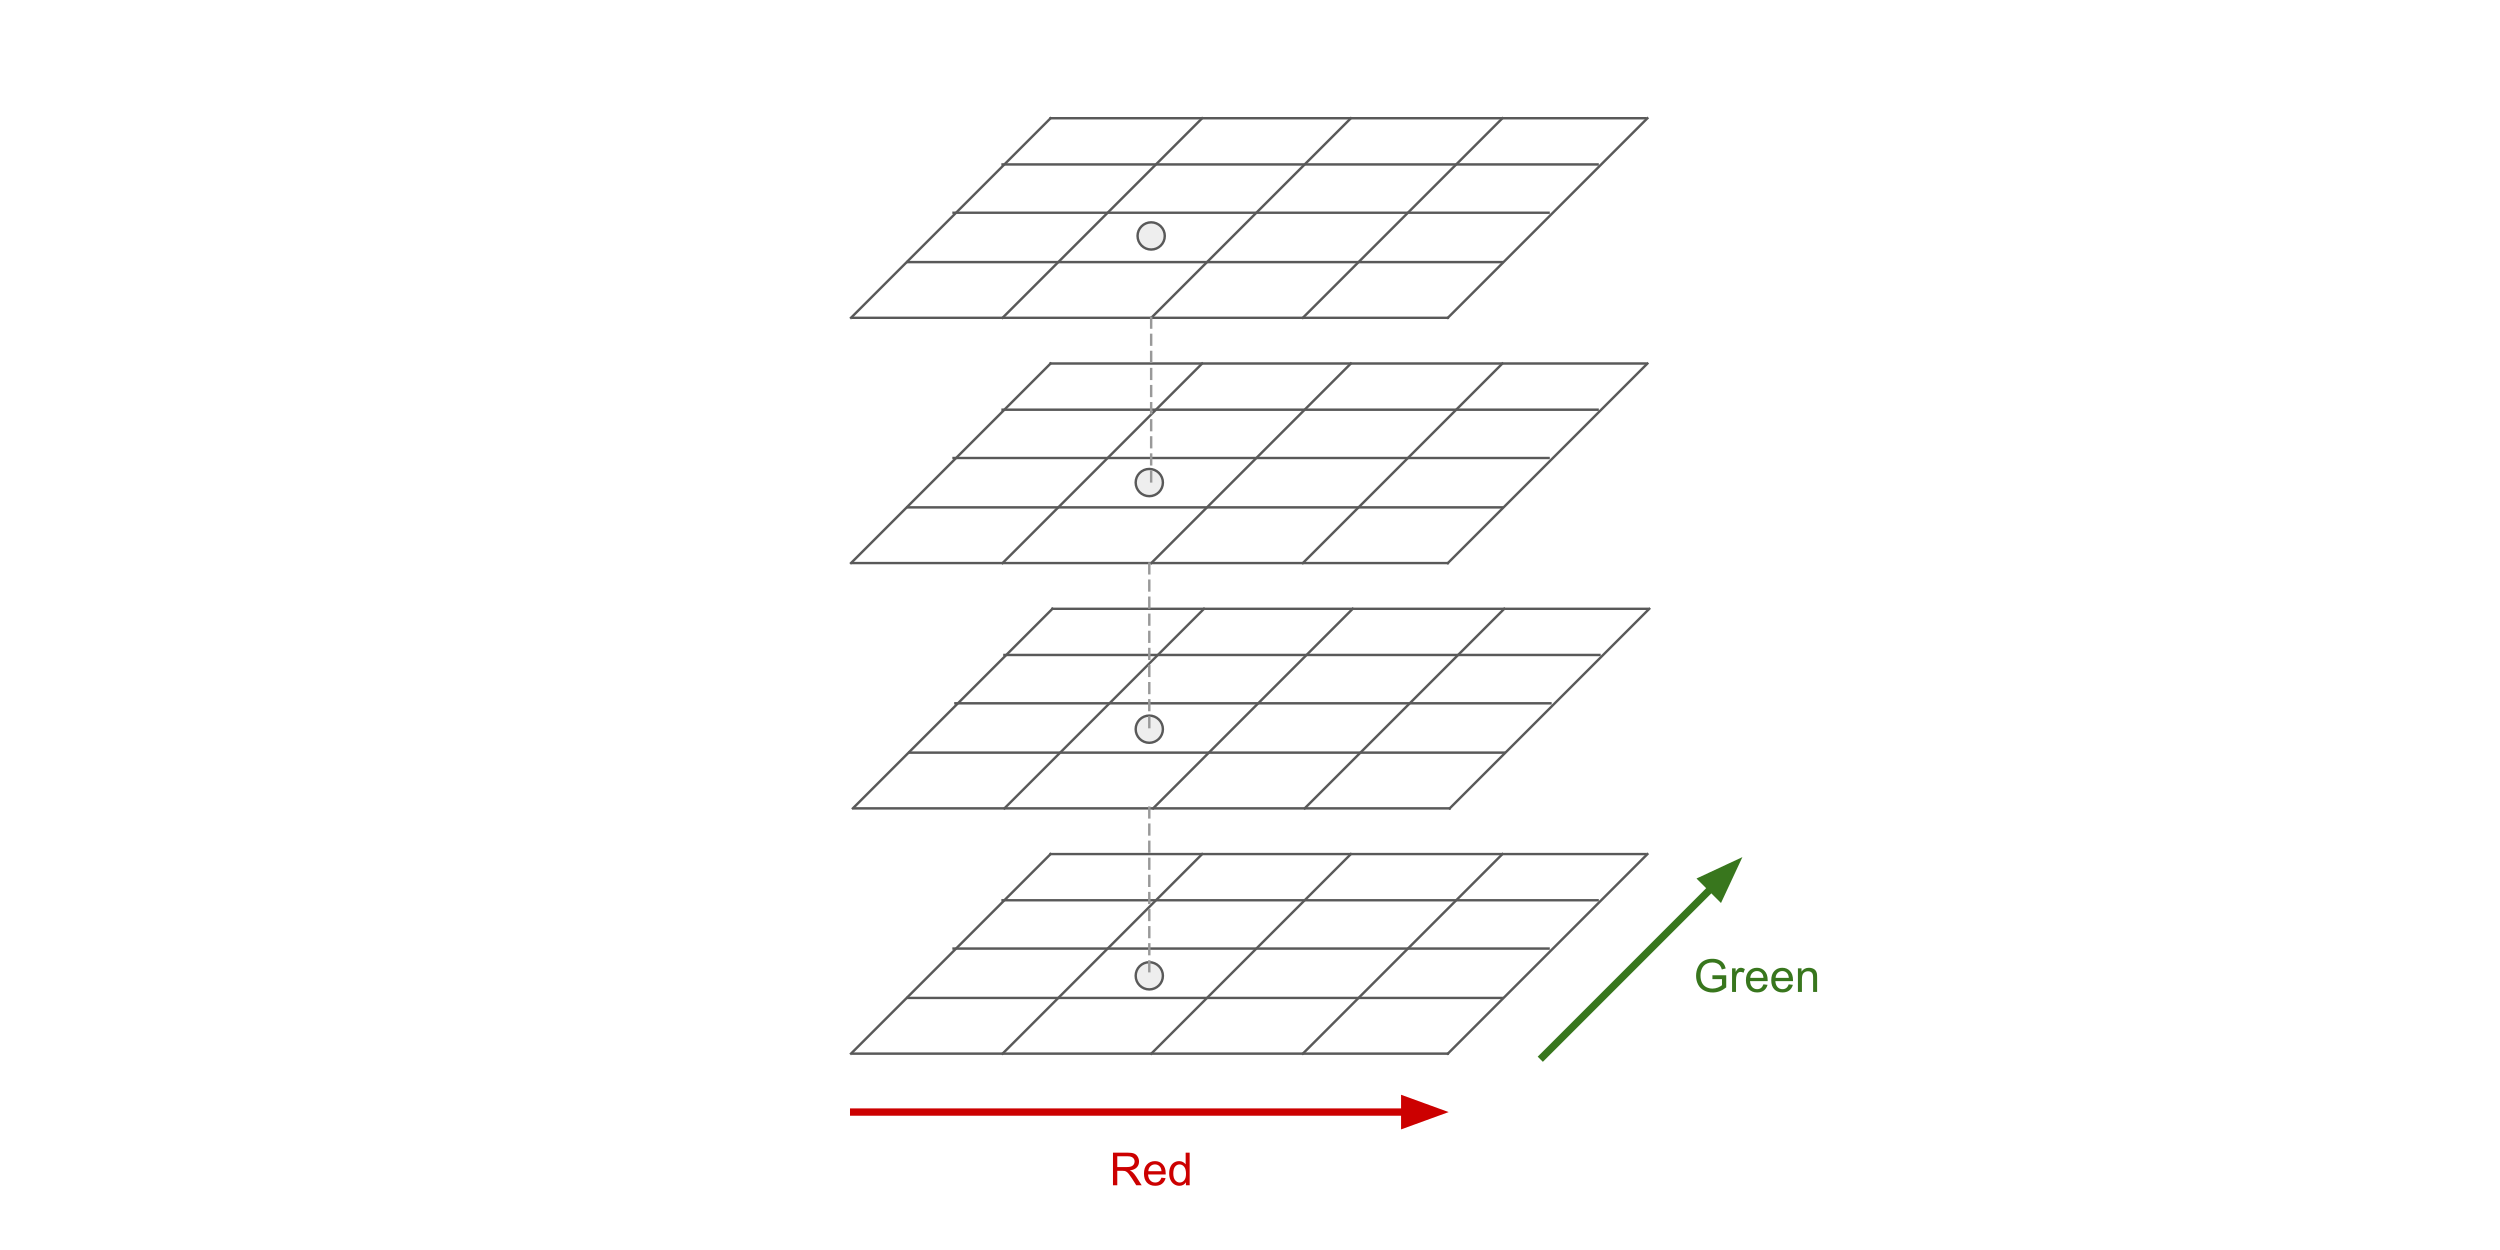 <svg version="1.1" viewBox="0.0 0.0 1024.0 512.0" fill="none" stroke="none" stroke-linecap="square" stroke-miterlimit="10" xmlns:xlink="http://www.w3.org/1999/xlink" xmlns="http://www.w3.org/2000/svg"><rect x="0.0" y="0.0" width="1024.0" height="512.0" fill="#333333" stroke="none"/><clipPath id="g5d2f5f8a96_0_264.0"><path d="m0 0l1024.0 0l0 512.0l-1024.0 0l0 -512.0z" clip-rule="nonzero"/></clipPath><g clip-path="url(#g5d2f5f8a96_0_264.0)"><path fill="#ffffff" d="m0 0l1024.0 0l0 512.0l-1024.0 0z" fill-rule="evenodd"/><path fill="#000000" fill-opacity="0.0" d="m593.041 431.571l-243.717 0" fill-rule="evenodd"/><path stroke="#595959" stroke-width="1.0" stroke-linejoin="round" stroke-linecap="butt" d="m593.041 431.571l-243.717 0" fill-rule="evenodd"/><path fill="#000000" fill-opacity="0.0" d="m674.773 349.839l-81.732 81.732" fill-rule="evenodd"/><path stroke="#595959" stroke-width="1.0" stroke-linejoin="round" stroke-linecap="butt" d="m674.773 349.839l-81.732 81.732" fill-rule="evenodd"/><path fill="#000000" fill-opacity="0.0" d="m430.311 349.831l-81.732 81.732" fill-rule="evenodd"/><path stroke="#595959" stroke-width="1.0" stroke-linejoin="round" stroke-linecap="butt" d="m430.311 349.831l-81.732 81.732" fill-rule="evenodd"/><path fill="#000000" fill-opacity="0.0" d="m674.028 349.831l-243.717 0" fill-rule="evenodd"/><path stroke="#595959" stroke-width="1.0" stroke-linejoin="round" stroke-linecap="butt" d="m674.028 349.831l-243.717 0" fill-rule="evenodd"/><path fill="#000000" fill-opacity="0.0" d="m553.303 349.839l-81.732 81.732" fill-rule="evenodd"/><path stroke="#595959" stroke-width="1.0" stroke-linejoin="round" stroke-linecap="butt" d="m553.303 349.839l-81.732 81.732" fill-rule="evenodd"/><path fill="#000000" fill-opacity="0.0" d="m492.391 349.839l-81.732 81.732" fill-rule="evenodd"/><path stroke="#595959" stroke-width="1.0" stroke-linejoin="round" stroke-linecap="butt" d="m492.391 349.839l-81.732 81.732" fill-rule="evenodd"/><path fill="#000000" fill-opacity="0.0" d="m615.379 349.839l-81.732 81.732" fill-rule="evenodd"/><path stroke="#595959" stroke-width="1.0" stroke-linejoin="round" stroke-linecap="butt" d="m615.379 349.839l-81.732 81.732" fill-rule="evenodd"/><path fill="#000000" fill-opacity="0.0" d="m634.295 388.537l-243.717 0" fill-rule="evenodd"/><path stroke="#595959" stroke-width="1.0" stroke-linejoin="round" stroke-linecap="butt" d="m634.295 388.537l-243.717 0" fill-rule="evenodd"/><path fill="#000000" fill-opacity="0.0" d="m615.379 408.752l-243.717 0" fill-rule="evenodd"/><path stroke="#595959" stroke-width="1.0" stroke-linejoin="round" stroke-linecap="butt" d="m615.379 408.752l-243.717 0" fill-rule="evenodd"/><path fill="#000000" fill-opacity="0.0" d="m654.374 368.747l-243.717 0" fill-rule="evenodd"/><path stroke="#595959" stroke-width="1.0" stroke-linejoin="round" stroke-linecap="butt" d="m654.374 368.747l-243.717 0" fill-rule="evenodd"/><path fill="#000000" fill-opacity="0.0" d="m593.799 331.104l-243.717 0" fill-rule="evenodd"/><path stroke="#595959" stroke-width="1.0" stroke-linejoin="round" stroke-linecap="butt" d="m593.799 331.104l-243.717 0" fill-rule="evenodd"/><path fill="#000000" fill-opacity="0.0" d="m675.532 249.371l-81.732 81.732" fill-rule="evenodd"/><path stroke="#595959" stroke-width="1.0" stroke-linejoin="round" stroke-linecap="butt" d="m675.532 249.371l-81.732 81.732" fill-rule="evenodd"/><path fill="#000000" fill-opacity="0.0" d="m431.07 249.364l-81.732 81.732" fill-rule="evenodd"/><path stroke="#595959" stroke-width="1.0" stroke-linejoin="round" stroke-linecap="butt" d="m431.07 249.364l-81.732 81.732" fill-rule="evenodd"/><path fill="#000000" fill-opacity="0.0" d="m674.786 249.364l-243.717 0" fill-rule="evenodd"/><path stroke="#595959" stroke-width="1.0" stroke-linejoin="round" stroke-linecap="butt" d="m674.786 249.364l-243.717 0" fill-rule="evenodd"/><path fill="#000000" fill-opacity="0.0" d="m554.062 249.371l-81.732 81.732" fill-rule="evenodd"/><path stroke="#595959" stroke-width="1.0" stroke-linejoin="round" stroke-linecap="butt" d="m554.062 249.371l-81.732 81.732" fill-rule="evenodd"/><path fill="#000000" fill-opacity="0.0" d="m493.15 249.371l-81.732 81.732" fill-rule="evenodd"/><path stroke="#595959" stroke-width="1.0" stroke-linejoin="round" stroke-linecap="butt" d="m493.15 249.371l-81.732 81.732" fill-rule="evenodd"/><path fill="#000000" fill-opacity="0.0" d="m616.138 249.371l-81.732 81.732" fill-rule="evenodd"/><path stroke="#595959" stroke-width="1.0" stroke-linejoin="round" stroke-linecap="butt" d="m616.138 249.371l-81.732 81.732" fill-rule="evenodd"/><path fill="#000000" fill-opacity="0.0" d="m635.054 288.07l-243.717 0" fill-rule="evenodd"/><path stroke="#595959" stroke-width="1.0" stroke-linejoin="round" stroke-linecap="butt" d="m635.054 288.07l-243.717 0" fill-rule="evenodd"/><path fill="#000000" fill-opacity="0.0" d="m616.138 308.285l-243.717 0" fill-rule="evenodd"/><path stroke="#595959" stroke-width="1.0" stroke-linejoin="round" stroke-linecap="butt" d="m616.138 308.285l-243.717 0" fill-rule="evenodd"/><path fill="#000000" fill-opacity="0.0" d="m655.133 268.28l-243.717 0" fill-rule="evenodd"/><path stroke="#595959" stroke-width="1.0" stroke-linejoin="round" stroke-linecap="butt" d="m655.133 268.28l-243.717 0" fill-rule="evenodd"/><path fill="#000000" fill-opacity="0.0" d="m593.041 230.636l-243.717 0" fill-rule="evenodd"/><path stroke="#595959" stroke-width="1.0" stroke-linejoin="round" stroke-linecap="butt" d="m593.041 230.636l-243.717 0" fill-rule="evenodd"/><path fill="#000000" fill-opacity="0.0" d="m674.773 148.904l-81.732 81.732" fill-rule="evenodd"/><path stroke="#595959" stroke-width="1.0" stroke-linejoin="round" stroke-linecap="butt" d="m674.773 148.904l-81.732 81.732" fill-rule="evenodd"/><path fill="#000000" fill-opacity="0.0" d="m430.311 148.896l-81.732 81.732" fill-rule="evenodd"/><path stroke="#595959" stroke-width="1.0" stroke-linejoin="round" stroke-linecap="butt" d="m430.311 148.896l-81.732 81.732" fill-rule="evenodd"/><path fill="#000000" fill-opacity="0.0" d="m674.028 148.896l-243.717 0" fill-rule="evenodd"/><path stroke="#595959" stroke-width="1.0" stroke-linejoin="round" stroke-linecap="butt" d="m674.028 148.896l-243.717 0" fill-rule="evenodd"/><path fill="#000000" fill-opacity="0.0" d="m553.303 148.904l-81.732 81.732" fill-rule="evenodd"/><path stroke="#595959" stroke-width="1.0" stroke-linejoin="round" stroke-linecap="butt" d="m553.303 148.904l-81.732 81.732" fill-rule="evenodd"/><path fill="#000000" fill-opacity="0.0" d="m492.391 148.904l-81.732 81.732" fill-rule="evenodd"/><path stroke="#595959" stroke-width="1.0" stroke-linejoin="round" stroke-linecap="butt" d="m492.391 148.904l-81.732 81.732" fill-rule="evenodd"/><path fill="#000000" fill-opacity="0.0" d="m615.379 148.904l-81.732 81.732" fill-rule="evenodd"/><path stroke="#595959" stroke-width="1.0" stroke-linejoin="round" stroke-linecap="butt" d="m615.379 148.904l-81.732 81.732" fill-rule="evenodd"/><path fill="#000000" fill-opacity="0.0" d="m634.295 187.602l-243.717 0" fill-rule="evenodd"/><path stroke="#595959" stroke-width="1.0" stroke-linejoin="round" stroke-linecap="butt" d="m634.295 187.602l-243.717 0" fill-rule="evenodd"/><path fill="#000000" fill-opacity="0.0" d="m615.379 207.818l-243.717 0" fill-rule="evenodd"/><path stroke="#595959" stroke-width="1.0" stroke-linejoin="round" stroke-linecap="butt" d="m615.379 207.818l-243.717 0" fill-rule="evenodd"/><path fill="#000000" fill-opacity="0.0" d="m654.374 167.812l-243.717 0" fill-rule="evenodd"/><path stroke="#595959" stroke-width="1.0" stroke-linejoin="round" stroke-linecap="butt" d="m654.374 167.812l-243.717 0" fill-rule="evenodd"/><path fill="#000000" fill-opacity="0.0" d="m593.041 130.169l-243.717 0" fill-rule="evenodd"/><path stroke="#595959" stroke-width="1.0" stroke-linejoin="round" stroke-linecap="butt" d="m593.041 130.169l-243.717 0" fill-rule="evenodd"/><path fill="#000000" fill-opacity="0.0" d="m674.773 48.437l-81.732 81.732" fill-rule="evenodd"/><path stroke="#595959" stroke-width="1.0" stroke-linejoin="round" stroke-linecap="butt" d="m674.773 48.437l-81.732 81.732" fill-rule="evenodd"/><path fill="#000000" fill-opacity="0.0" d="m430.311 48.429l-81.732 81.732" fill-rule="evenodd"/><path stroke="#595959" stroke-width="1.0" stroke-linejoin="round" stroke-linecap="butt" d="m430.311 48.429l-81.732 81.732" fill-rule="evenodd"/><path fill="#000000" fill-opacity="0.0" d="m674.028 48.429l-243.717 0" fill-rule="evenodd"/><path stroke="#595959" stroke-width="1.0" stroke-linejoin="round" stroke-linecap="butt" d="m674.028 48.429l-243.717 0" fill-rule="evenodd"/><path fill="#000000" fill-opacity="0.0" d="m553.303 48.437l-81.732 81.732" fill-rule="evenodd"/><path stroke="#595959" stroke-width="1.0" stroke-linejoin="round" stroke-linecap="butt" d="m553.303 48.437l-81.732 81.732" fill-rule="evenodd"/><path fill="#000000" fill-opacity="0.0" d="m492.391 48.437l-81.732 81.732" fill-rule="evenodd"/><path stroke="#595959" stroke-width="1.0" stroke-linejoin="round" stroke-linecap="butt" d="m492.391 48.437l-81.732 81.732" fill-rule="evenodd"/><path fill="#000000" fill-opacity="0.0" d="m615.379 48.437l-81.732 81.732" fill-rule="evenodd"/><path stroke="#595959" stroke-width="1.0" stroke-linejoin="round" stroke-linecap="butt" d="m615.379 48.437l-81.732 81.732" fill-rule="evenodd"/><path fill="#000000" fill-opacity="0.0" d="m634.295 87.135l-243.717 0" fill-rule="evenodd"/><path stroke="#595959" stroke-width="1.0" stroke-linejoin="round" stroke-linecap="butt" d="m634.295 87.135l-243.717 0" fill-rule="evenodd"/><path fill="#000000" fill-opacity="0.0" d="m615.379 107.35l-243.717 0" fill-rule="evenodd"/><path stroke="#595959" stroke-width="1.0" stroke-linejoin="round" stroke-linecap="butt" d="m615.379 107.35l-243.717 0" fill-rule="evenodd"/><path fill="#000000" fill-opacity="0.0" d="m654.374 67.345l-243.717 0" fill-rule="evenodd"/><path stroke="#595959" stroke-width="1.0" stroke-linejoin="round" stroke-linecap="butt" d="m654.374 67.345l-243.717 0" fill-rule="evenodd"/><path fill="#000000" fill-opacity="0.0" d="m349.659 455.509l243.717 0" fill-rule="evenodd"/><path stroke="#cc0000" stroke-width="3.0" stroke-linejoin="round" stroke-linecap="butt" d="m349.659 455.509l225.717 0" fill-rule="evenodd"/><path fill="#cc0000" stroke="#cc0000" stroke-width="3.0" stroke-linecap="butt" d="m575.375 460.464l13.614 -4.955l-13.614 -4.955z" fill-rule="evenodd"/><path fill="#000000" fill-opacity="0.0" d="m631.958 432.803l81.732 -81.732" fill-rule="evenodd"/><path stroke="#38761d" stroke-width="3.0" stroke-linejoin="round" stroke-linecap="butt" d="m631.958 432.803l69.004 -69.004" fill-rule="evenodd"/><path fill="#38761d" stroke="#38761d" stroke-width="3.0" stroke-linecap="butt" d="m704.466 367.303l6.123 -13.131l-13.131 6.123z" fill-rule="evenodd"/><path fill="#000000" fill-opacity="0.0" d="m440.871 453.133l61.291 0l0 50.866l-61.291 0z" fill-rule="evenodd"/><path fill="#cc0000" d="m455.874 485.486l0 -13.359l5.922 0q1.781 0 2.703 0.359q0.938 0.359 1.484 1.281q0.562 0.906 0.562 2.016q0 1.406 -0.922 2.391q-0.922 0.969 -2.844 1.234q0.703 0.344 1.078 0.672q0.766 0.703 1.453 1.766l2.328 3.641l-2.219 0l-1.766 -2.781q-0.781 -1.203 -1.281 -1.828q-0.5 -0.641 -0.906 -0.891q-0.391 -0.266 -0.797 -0.359q-0.297 -0.078 -0.984 -0.078l-2.047 0l0 5.938l-1.766 0zm1.766 -7.453l3.797 0q1.219 0 1.891 -0.25q0.688 -0.266 1.047 -0.812q0.359 -0.547 0.359 -1.188q0 -0.953 -0.688 -1.562q-0.688 -0.609 -2.188 -0.609l-4.219 0l0 4.422zm18.098 4.344l1.688 0.203q-0.406 1.484 -1.484 2.312q-1.078 0.812 -2.766 0.812q-2.125 0 -3.375 -1.297q-1.234 -1.312 -1.234 -3.672q0 -2.453 1.25 -3.797q1.266 -1.344 3.266 -1.344q1.938 0 3.156 1.328q1.234 1.312 1.234 3.703q0 0.156 0 0.438l-7.219 0q0.094 1.594 0.906 2.453q0.812 0.844 2.016 0.844q0.906 0 1.547 -0.469q0.641 -0.484 1.016 -1.516zm-5.391 -2.656l5.406 0q-0.109 -1.219 -0.625 -1.828q-0.781 -0.953 -2.031 -0.953q-1.125 0 -1.906 0.766q-0.766 0.75 -0.844 2.016zm15.407 5.766l0 -1.219q-0.906 1.438 -2.703 1.438q-1.156 0 -2.125 -0.641q-0.969 -0.641 -1.5 -1.781q-0.531 -1.141 -0.531 -2.625q0 -1.453 0.484 -2.625q0.484 -1.188 1.438 -1.812q0.969 -0.625 2.172 -0.625q0.875 0 1.547 0.375q0.688 0.359 1.109 0.953l0 -4.797l1.641 0l0 13.359l-1.531 0zm-5.172 -4.828q0 1.859 0.781 2.781q0.781 0.922 1.844 0.922q1.078 0 1.828 -0.875q0.75 -0.891 0.75 -2.688q0 -1.984 -0.766 -2.906q-0.766 -0.938 -1.891 -0.938q-1.078 0 -1.812 0.891q-0.734 0.891 -0.734 2.812z" fill-rule="nonzero"/><path fill="#000000" fill-opacity="0.0" d="m674.887 373.937l89.512 0l0 50.866l-89.512 0z" fill-rule="evenodd"/><path fill="#38761d" d="m701.405 401.056l0 -1.578l5.656 0l0 4.953q-1.297 1.047 -2.688 1.578q-1.375 0.516 -2.844 0.516q-1.969 0 -3.578 -0.844q-1.609 -0.844 -2.422 -2.438q-0.812 -1.594 -0.812 -3.562q0 -1.953 0.812 -3.641q0.812 -1.688 2.344 -2.5q1.531 -0.828 3.516 -0.828q1.453 0 2.625 0.469q1.172 0.469 1.828 1.312q0.672 0.828 1.016 2.172l-1.594 0.438q-0.297 -1.016 -0.75 -1.594q-0.438 -0.594 -1.266 -0.938q-0.828 -0.344 -1.844 -0.344q-1.203 0 -2.094 0.375q-0.891 0.359 -1.438 0.969q-0.531 0.594 -0.828 1.312q-0.516 1.234 -0.516 2.688q0 1.781 0.609 2.984q0.625 1.203 1.797 1.797q1.172 0.578 2.5 0.578q1.141 0 2.234 -0.438q1.094 -0.453 1.656 -0.953l0 -2.484l-3.922 0zm8.043 5.234l0 -9.672l1.469 0l0 1.469q0.562 -1.031 1.031 -1.359q0.484 -0.328 1.062 -0.328q0.828 0 1.688 0.531l-0.562 1.516q-0.609 -0.359 -1.203 -0.359q-0.547 0 -0.969 0.328q-0.422 0.328 -0.609 0.891q-0.281 0.875 -0.281 1.922l0 5.062l-1.625 0zm12.853 -3.109l1.688 0.203q-0.406 1.484 -1.484 2.312q-1.078 0.812 -2.766 0.812q-2.125 0 -3.375 -1.297q-1.234 -1.312 -1.234 -3.672q0 -2.453 1.25 -3.797q1.266 -1.344 3.266 -1.344q1.938 0 3.156 1.328q1.234 1.312 1.234 3.703q0 0.156 0 0.438l-7.219 0q0.094 1.594 0.906 2.453q0.812 0.844 2.016 0.844q0.906 0 1.547 -0.469q0.641 -0.484 1.016 -1.516zm-5.391 -2.656l5.406 0q-0.109 -1.219 -0.625 -1.828q-0.781 -0.953 -2.031 -0.953q-1.125 0 -1.906 0.766q-0.766 0.75 -0.844 2.016zm15.766 2.656l1.688 0.203q-0.406 1.484 -1.484 2.312q-1.078 0.812 -2.766 0.812q-2.125 0 -3.375 -1.297q-1.234 -1.312 -1.234 -3.672q0 -2.453 1.25 -3.797q1.266 -1.344 3.266 -1.344q1.938 0 3.156 1.328q1.234 1.312 1.234 3.703q0 0.156 0 0.438l-7.219 0q0.094 1.594 0.906 2.453q0.812 0.844 2.016 0.844q0.906 0 1.547 -0.469q0.641 -0.484 1.016 -1.516zm-5.391 -2.656l5.406 0q-0.109 -1.219 -0.625 -1.828q-0.781 -0.953 -2.031 -0.953q-1.125 0 -1.906 0.766q-0.766 0.75 -0.844 2.016zm9.141 5.766l0 -9.672l1.469 0l0 1.375q1.062 -1.594 3.078 -1.594q0.875 0 1.609 0.312q0.734 0.312 1.094 0.828q0.375 0.5 0.516 1.203q0.094 0.453 0.094 1.594l0 5.953l-1.641 0l0 -5.891q0 -1.0 -0.203 -1.484q-0.188 -0.5 -0.672 -0.797q-0.484 -0.297 -1.141 -0.297q-1.047 0 -1.812 0.672q-0.75 0.656 -0.75 2.516l0 5.281l-1.641 0z" fill-rule="nonzero"/><path fill="#eeeeee" d="m465.942 96.638l0 0c0 -3.079 2.496 -5.575 5.575 -5.575l0 0c1.479 0 2.897 0.587 3.942 1.633c1.045 1.045 1.633 2.463 1.633 3.942l0 0c0 3.079 -2.496 5.575 -5.575 5.575l0 0c-3.079 0 -5.575 -2.496 -5.575 -5.575z" fill-rule="evenodd"/><path stroke="#595959" stroke-width="1.0" stroke-linejoin="round" stroke-linecap="butt" d="m465.942 96.638l0 0c0 -3.079 2.496 -5.575 5.575 -5.575l0 0c1.479 0 2.897 0.587 3.942 1.633c1.045 1.045 1.633 2.463 1.633 3.942l0 0c0 3.079 -2.496 5.575 -5.575 5.575l0 0c-3.079 0 -5.575 -2.496 -5.575 -5.575z" fill-rule="evenodd"/><path fill="#eeeeee" d="m465.173 197.656l0 0c0 -3.079 2.496 -5.575 5.575 -5.575l0 0c1.479 0 2.897 0.587 3.942 1.633c1.046 1.045 1.633 2.463 1.633 3.942l0 0c0 3.079 -2.496 5.575 -5.575 5.575l0 0c-3.079 0 -5.575 -2.496 -5.575 -5.575z" fill-rule="evenodd"/><path stroke="#595959" stroke-width="1.0" stroke-linejoin="round" stroke-linecap="butt" d="m465.173 197.656l0 0c0 -3.079 2.496 -5.575 5.575 -5.575l0 0c1.479 0 2.897 0.587 3.942 1.633c1.046 1.045 1.633 2.463 1.633 3.942l0 0c0 3.079 -2.496 5.575 -5.575 5.575l0 0c-3.079 0 -5.575 -2.496 -5.575 -5.575z" fill-rule="evenodd"/><path fill="#eeeeee" d="m465.173 298.675l0 0c0 -3.079 2.496 -5.575 5.575 -5.575l0 0c1.479 0 2.897 0.587 3.942 1.633c1.046 1.045 1.633 2.463 1.633 3.942l0 0c0 3.079 -2.496 5.575 -5.575 5.575l0 0c-3.079 0 -5.575 -2.496 -5.575 -5.575z" fill-rule="evenodd"/><path stroke="#595959" stroke-width="1.0" stroke-linejoin="round" stroke-linecap="butt" d="m465.173 298.675l0 0c0 -3.079 2.496 -5.575 5.575 -5.575l0 0c1.479 0 2.897 0.587 3.942 1.633c1.046 1.045 1.633 2.463 1.633 3.942l0 0c0 3.079 -2.496 5.575 -5.575 5.575l0 0c-3.079 0 -5.575 -2.496 -5.575 -5.575z" fill-rule="evenodd"/><path fill="#eeeeee" d="m465.175 399.693l0 0c0 -3.079 2.496 -5.575 5.575 -5.575l0 0c1.479 0 2.897 0.587 3.942 1.633c1.046 1.045 1.633 2.463 1.633 3.942l0 0c0 3.079 -2.496 5.575 -5.575 5.575l0 0c-3.079 0 -5.575 -2.496 -5.575 -5.575z" fill-rule="evenodd"/><path stroke="#595959" stroke-width="1.0" stroke-linejoin="round" stroke-linecap="butt" d="m465.175 399.693l0 0c0 -3.079 2.496 -5.575 5.575 -5.575l0 0c1.479 0 2.897 0.587 3.942 1.633c1.046 1.045 1.633 2.463 1.633 3.942l0 0c0 3.079 -2.496 5.575 -5.575 5.575l0 0c-3.079 0 -5.575 -2.496 -5.575 -5.575z" fill-rule="evenodd"/><path fill="#000000" fill-opacity="0.0" d="m470.748 330.803l0 69.071" fill-rule="evenodd"/><path stroke="#999999" stroke-width="1.0" stroke-linejoin="round" stroke-linecap="butt" stroke-dasharray="4.0,3.0" d="m470.748 330.803l0 69.071" fill-rule="evenodd"/><path fill="#000000" fill-opacity="0.0" d="m470.748 230.835l0 69.071" fill-rule="evenodd"/><path stroke="#999999" stroke-width="1.0" stroke-linejoin="round" stroke-linecap="butt" stroke-dasharray="4.0,3.0" d="m470.748 230.835l0 69.071" fill-rule="evenodd"/><path fill="#000000" fill-opacity="0.0" d="m471.517 130.171l0 69.071" fill-rule="evenodd"/><path stroke="#999999" stroke-width="1.0" stroke-linejoin="round" stroke-linecap="butt" stroke-dasharray="4.0,3.0" d="m471.517 130.171l0 69.071" fill-rule="evenodd"/></g></svg>
